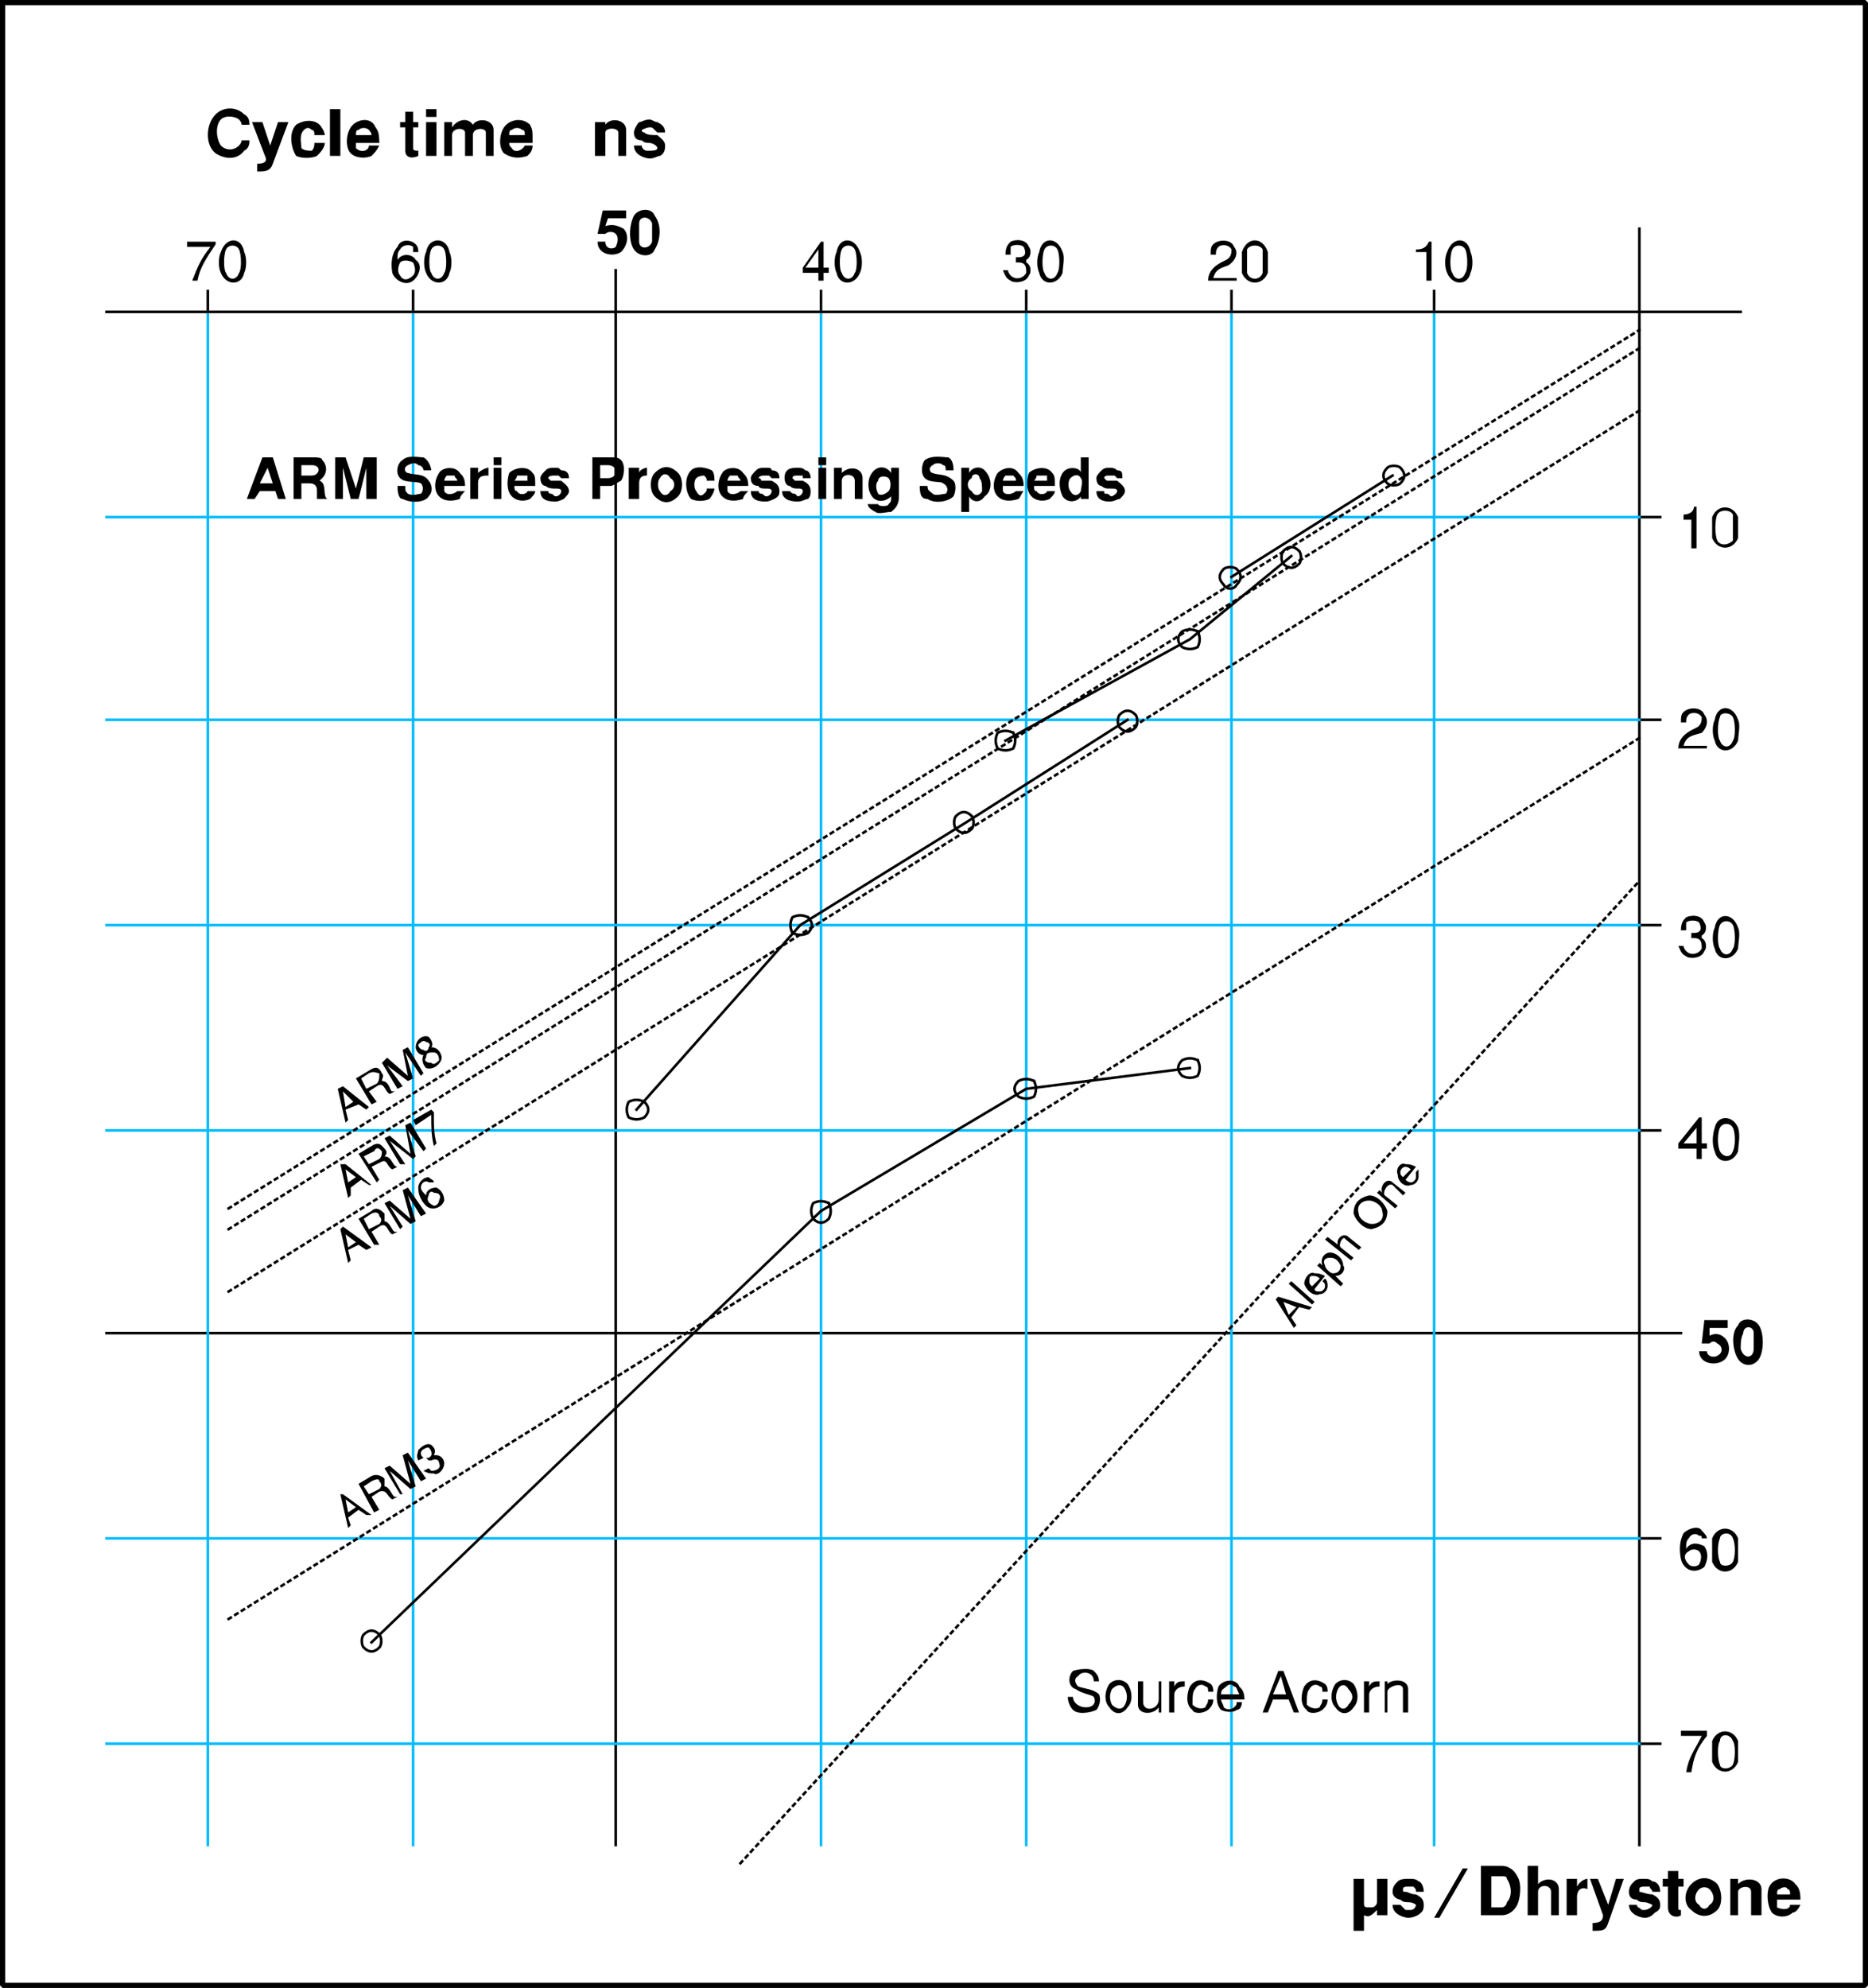 <svg xmlns="http://www.w3.org/2000/svg" width="719" height="765" version="1.2"><g fill="none" fill-rule="evenodd" stroke="#000" stroke-linecap="square" stroke-linejoin="bevel" font-family="'Sans Serif'" font-size="12.5" font-weight="400"><path stroke-linecap="butt" d="M631 710V88"/><path stroke-linecap="butt" d="M639 199h-8m8 78h-8m8 79h-8m8 79h-8m16 78h-16m8 79h-8m8 79h-8m-79-559v8m-78-8v8m-79-8v8m-79-8v8m-79-16v16m-78-8v8m-79-8v8m551 393H41m196-393v590" vector-effect="non-scaling-stroke"/><path stroke="#0bf" stroke-linecap="butt" d="M631 199H41m590 393H41m590-315H41m590 79H41m590 79H41m511-315v590M159 120v590m157-590v590m79-590v590m79-590v590M80 120v590" vector-effect="non-scaling-stroke"/><path stroke-linecap="butt" d="M146 629c-2-2-4-2-6 0-1 1-1 4 0 5 2 2 4 2 6 0 1-1 1-4 0-5m173-166c-2-1-4-1-6 0-1 2-1 4 0 6 2 2 4 2 6 0 1-2 1-4 0-6m79-47c-2-1-4-1-6 0-2 2-2 4 0 6 2 1 4 1 6 0 1-2 1-4 0-6m63-8c-2-1-4-1-6 0-2 2-2 4 0 6 2 1 4 1 6 0 1-2 1-4 0-6m-213 16c-2-1-4-1-6 0-1 2-1 4 0 6 2 1 4 1 6 0 2-2 2-4 0-6m63-71c-2-1-4-1-6 0-1 2-1 4 0 6 2 1 4 1 6 0 2-2 2-4 0-6m63-39c-2-2-4-2-6 0-1 1-1 4 0 5 2 2 4 2 6 0 1-1 1-4 0-5m63-39c-2-2-4-2-6 0-1 1-1 4 0 5 2 2 4 2 6 0 1-1 1-4 0-5m-47 7c-2-1-4-1-6 0-1 2-1 4 0 6 2 1 4 1 6 0 1-2 1-4 0-6m71-39c-2-1-4-1-6 0-2 2-2 4 0 6 2 1 4 1 6 0 1-2 1-4 0-6m39-31c-2-2-4-2-6 0-1 1-1 4 0 5 2 2 4 2 6 0 1-1 1-4 0-5m-24 7c-1-1-4-1-5 0-2 2-2 4 0 6 1 2 4 2 5 0 2-2 2-4 0-6m63-39c-1-1-4-1-5 0-2 2-2 4 0 6 1 1 4 1 5 0 2-2 2-4 0-6m-65 42 62-39" vector-effect="non-scaling-stroke"/><path stroke-linecap="butt" d="m387 285 71-39 39-32M245 427l63-71 63-39 63-40M143 632l173-166 79-47 63-8" vector-effect="non-scaling-stroke"/><path stroke-dasharray="1, 2" stroke-linecap="butt" d="m88 623 543-339" vector-effect="non-scaling-stroke"/><path stroke-linecap="butt" d="M41 120h629"/><path stroke-dasharray="1, 2" stroke-linecap="butt" d="m88 497 543-339M88 473l543-339M88 465l543-338" vector-effect="non-scaling-stroke"/><path fill="#000" stroke="none" d="m133 427 1 4-1 1-3-13 2-1 10 8-1 1-3-2-5 2m3-3-4-4 1 6 3-2m9-7-4 2-2-4 3-2c2-1 3 0 4 0 0 2 0 3-1 4m2-4c1 1 0 2 0 3 3 0 3 4 4 4h1l-2 1c-2-1-2-5-5-3l-3 2 3 4-2 1-6-10 5-3c3-2 4-1 5 1m6 6-6-10 2-2 8 7-2-10 2-1 6 10-1 1-6-9 3 10-2 1-8-6 6 8-2 1m11-18c-1-1-2 0-3 1 0 1 1 2 2 2 1 1 2 0 2-1 1-1 0-2-1-2m-1 5c-2 0-3-2-3-3 0-3 3-5 5-4 1 1 2 3 1 4 3 0 4 3 4 4 0 2-3 5-6 4-1-1-2-3-1-5m4-1c-2 0-3 0-3 2-1 1 0 2 2 2 1 1 2 0 3-1 0-2-1-3-2-3m-32 52v3l-1 1-3-13h2l10 8h-1l-3-2-4 3m2-4-4-3 1 5 3-2m9-7-4 2-2-3 4-2c1-2 2-1 3 0 0 1 0 2-1 3m2-4c1 1 1 2 0 3 3 0 3 4 5 4l-2 1c-2-1-2-4-4-3l-4 2 3 5-1 1-7-11 5-3c3-2 4 0 5 1m6 6-6-10 2-1 8 7-2-11 2-1 6 10-1 1-6-8 3 10-1 1-9-7 6 9h-2m13-20c0 6 0 8 1 12l-1 1c-1-4-1-7-1-12l-6 4-1-2 7-4 1 1m-33 53 1 4-1 1-3-13 1-1 11 8-2 1-3-2-4 2m3-3-4-3 1 5 3-2m9-7-4 2-2-4 3-2c2-1 3 0 3 1 1 1 1 2 0 3m2-4v3c2 0 3 4 4 4h1l-2 1c-2-1-2-5-5-3l-3 2 3 5h-2l-6-10 5-3c2-2 4 0 5 1m6 6-6-10 2-1 8 7-3-11 2-1 7 10-2 1-5-8 3 10-2 1-8-7 5 8-1 1m10-9c-3-3-3-6-3-7 0-2 2-4 4-4 1 1 2 1 2 2h-2c-1-1-3 0-3 2 0 1 1 2 2 3 0-2 2-3 4-3 2 1 3 3 3 5-1 3-5 4-7 2m3-5c-1-1-2 0-2 1-1 2 0 3 2 4 1 0 2-1 2-2 1-2 0-3-2-3m-33 125 1 3-1 1-3-13h1l11 8h-2l-3-2-4 3m3-4-4-3 1 5 3-2m9-7-4 2-2-3 3-2c2-1 3-1 3 0 1 1 1 2 0 3m2-4v3c2 0 3 4 4 4h1l-2 1c-2-1-2-4-5-3l-3 2 3 5-2 1-6-11 5-3c2-1 4 0 5 1m6 6-6-10 2-1 8 7-3-11 2-1 7 10-2 1-5-8 3 10-2 1-8-7 5 9h-1m9-9 2-1 1 1c2 0 4-1 3-3 0-1-1-2-3-1h-1l-1-1h1c2-1 1-3 0-4-1 0-3 1-3 2s0 1 1 2l-2 1c-1-2 0-3 0-4 1-1 3-3 5-2 1 1 2 2 1 4h1c2 0 3 2 3 3 0 3-3 5-4 4-2 0-2 0-4-1M92 56s1-1 1-2h3c0 1 0 3-2 4-3 4-8 3-11 1-4-3-4-11 0-15 3-3 8-3 11 0 2 1 2 3 2 4h-3s0-1-1-2-5-2-7 0-2 7 0 10c2 2 5 2 7 0m13 7c-1 3-3 3-6 3v-3c3 0 4-1 3-3l-5-13h4l3 9 3-9h4l-6 16m16-11c0-1 0-2-1-2-1-1-2-1-3 0-2 2-1 5-1 7 1 1 3 1 4 1 1-1 1-2 1-3h4c0 2-2 4-3 5-2 1-6 1-8 0-2-3-3-9 0-12 3-2 7-2 9 0 1 1 2 3 2 4h-4m6 8V42h4v18h-4m15-4h4c-1 2-2 3-3 4-2 1-6 1-8-1s-2-7 0-10 7-4 9-1c1 2 2 2 2 7h-9v2c2 2 5 1 5-1m1-4h-6c0-1 0-2 1-2 1-1 3-1 4 0 0 0 1 1 1 2m13 6v-9h-2v-2h2v-4h3v4h2v2h-2v8c0 1 1 1 2 1v2c-2 1-5 1-5-2m8 2V47h4v13h-4m4-18h-4v3h4v-3m14 10c0-3 5-3 5-1v9h3V50c0-4-6-5-8-2-2-3-6-2-8 1v-2h-3v13h3v-8c0-3 5-3 5-1v9h3v-8m20 4h3c0 2-1 3-2 4-3 1-6 1-9-1-2-2-2-7 0-10s7-4 10-1c1 2 1 2 1 7h-9c0 1 0 1 1 2 1 2 4 1 5-1m0-4h-6c0-1 0-2 1-2 1-1 3-1 4 0 1 0 1 1 1 2m39-2v10h-3v-9c0-2-5-2-5 0v9h-4V47h4v1c2-3 8-2 8 2m15 6c0 1 0 3-2 4-1 0-2 1-4 1-1 0-6-1-6-5h3c0 1 1 2 2 2h1c1 0 3 0 3-1s-2-2-3-2-2 0-3-1c-2 0-3-1-3-3 0-1 1-3 2-4 1 0 2-1 4-1 1 0 2 1 3 1 2 1 3 2 3 4h-3l-1-1c-1-1-1-1-2-1s-3 1-3 1c0 1 1 1 1 1 1 1 3 1 5 1 1 1 3 2 3 4M83 94c-4 6-6 9-7 14h-2c2-5 3-8 7-13h-9v-2h11v1m2 3c2-6 8-6 9 0 1 2 1 6 0 8-1 5-7 5-9 0-1-2-1-6 0-8m2 8c-1-1-1-7 0-9s4-2 5 0 1 8 0 9c-1 3-4 3-5 0m64 0c-1-6 1-9 2-10 1-3 5-3 7-1 1 1 1 2 1 3h-2v-2c-1-1-4-1-5 1-1 1-1 2-1 4 2-3 6-2 7 0 3 2 1 6 0 7-3 4-8 1-9-2m8-4c-2-1-4-1-5 0-1 2-1 4 0 5 1 2 3 2 5 0 1-1 1-3 0-5m5-4c1-6 8-6 9 0 1 2 1 6 0 8-1 5-7 5-9 0-1-2-1-6 0-8m2 8c-1-1-1-7 0-9s4-2 5 0 1 8 0 9c-1 3-4 3-5 0m67-18c3-1 5 0 7 1 2 2 2 6-1 9-3 2-9 1-9-4h3c0 3 3 3 4 2 1-2 1-4 0-5s-3-1-4 0h-3l2-9h9v3h-7l-1 3m13 6c0 3 4 3 5 0v-7c-1-3-5-3-5 0v7m-2 3c-2-3-2-9 0-13 2-3 7-3 8 0 3 4 2 10 0 13-1 3-6 3-8 0m72-3-7 10v2h6v3h2v-3h2v-2h-2V93h-1m-1 3-5 7h5v-7m7 1c1-6 7-6 9 0 1 2 1 6 0 8-2 5-8 5-9 0-1-2-1-6 0-8m2 8c-1-1-1-7 0-9s4-2 5 0 1 8 0 9c-1 3-4 3-5 0m62-1h2c0 1 1 2 1 2 2 2 5 1 6-1 0-2 0-4-3-4h-1v-2h1c3 0 3-2 2-4-1-1-4-1-5 0v3h-2c0-3 1-4 2-5 2-1 6-1 7 2 1 1 1 4-1 5v1c2 1 2 4 1 5-1 3-6 3-7 2-2-1-2-2-3-4m14-7c1-6 7-6 9 0 1 2 0 6 0 8-2 5-8 5-9 0-1-2-1-6 0-8m2 8c-1-1-1-7 0-9s4-2 5 0 1 8 0 9c-1 3-4 3-5 0m70-5c2-1 2-3 2-4-1-2-4-2-5-1s-1 2-1 3h-2c0-2 0-3 1-4 2-2 7-2 8 1 1 1 2 4-2 7-2 1-5 1-6 5h9v1h-11c0-5 5-7 7-8m6-3c2-6 8-6 10 0v8c-2 5-8 5-10 0v-8m2 8v-9c1-2 5-2 6 0v9c-1 3-5 3-6 0m70-12h1v15h-2V97h-4v-1c3 0 4-1 5-3m7 4c2-6 8-6 9 0 1 2 1 6 0 8-1 5-7 5-9 0-1-2-1-6 0-8m2 8c-1-1-1-7 0-9s4-2 5 0 1 8 0 9c-1 3-4 3-5 0m93 90h1v16h-2v-11h-3v-2c2 0 4-1 4-3m7 4c2-5 8-5 10 0v8c-2 5-8 5-10 0v-8m2 9c-1-2-1-8 0-10s5-2 6 0v10c-2 2-5 2-6 0m-8 72c2-1 2-3 2-4-1-2-4-2-5-1s-1 2-1 3h-2c0-2 0-3 1-4 2-2 7-2 8 1 1 1 2 4-1 7-3 1-6 1-7 5h9v1h-11c0-5 5-7 7-8m7-3c1-6 7-6 9 0 1 2 0 6 0 8-2 5-8 5-9 0-1-2-1-6 0-8m2 8c-1-1-1-7 0-9 0-2 4-2 5 0s1 8 0 9c-1 3-4 3-5 0m-16 79h2c0 1 1 2 1 2 2 2 5 1 6-1 0-2 0-4-3-4h-1v-2h1c3 0 3-2 2-4-1-1-4-1-5 0v3h-2c0-3 1-4 2-5 2-1 6-1 7 2 1 1 1 4-1 5v1c2 1 2 4 1 5-1 3-6 3-7 2-2-1-2-2-3-4m14-7c1-6 7-6 9 0 1 2 0 6 0 8-2 5-8 5-9 0-1-2-1-6 0-8m2 8c-1-1-1-7 0-9s4-2 5 0 1 8 0 9c-1 3-4 3-5 0m-8 65-8 10v2h7v4h2v-4h2v-2h-2v-10h-1m-1 4-5 6h5v-6m7 0c1-5 7-5 9 0 1 3 0 7 0 9-2 5-8 5-9 0-1-2-1-6 0-9m2 9c-1-2-1-7 0-9s4-2 5 0 1 7 0 9c-1 3-4 2-5 0m-4 71c2-1 4-1 6 1s2 6 0 8c-3 3-10 2-10-3h3c0 2 3 3 5 1 1-1 1-3-1-4-1-1-2-1-3 0h-3l1-9h9v3h-7v3m12 5c1 4 5 4 5 0v-6c0-3-4-3-4 0-1 2-1 4-1 6m-1 4c-2-3-3-10 0-13 1-3 6-3 8 0s2 10 0 13-6 3-8 0m-22 77c-1-5 0-8 1-10 2-2 6-3 7-1 1 1 2 2 2 3h-2c0-1 0-1-1-1-1-1-3-1-4 1-1 1-1 2-1 4 2-3 5-2 7-1 2 3 1 6 0 8-4 3-8 1-9-3m7-3c-1-1-3-1-4 0-2 1-2 3 0 5 1 1 3 1 4 0 1-2 1-4 0-5m5-5c2-5 8-5 10 0v9c-2 5-8 5-10 0v-9m3 9c-1-2-1-7 0-9 0-2 4-3 5 0 1 2 1 7 0 9s-5 2-5 0m-5 67c-4 5-5 8-6 14h-2c1-6 3-8 6-14h-8v-2h10v2m2 2c2-5 8-5 10 0v8c-2 5-8 5-10 0v-8m3 9c-1-2-1-8 0-9 0-3 4-3 5 0 1 1 1 7 0 9s-5 2-5 0m-132 56v2h4v-14h-4v9c0 1-1 2-2 2-3 0-3 0-3-2v-9h-4v20h4v-6c2 1 3 0 5-2m18-2c0 1 0 2-1 3s-3 2-5 2c-1 0-6-1-6-5h3l2 2h2c1 0 2-1 2-2 0 0-1-1-3-1-1 0-2 0-3-1-1 0-3-1-3-3s1-3 2-4 3-1 4-1c2 0 3 0 4 1 1 0 2 2 2 4h-3c0-1 0-1-1-2h-2c-1 0-2 0-2 1s0 1 1 1 2 1 4 1c2 1 3 2 3 4m4 5h2l11-19h-2l-11 19m32-5c-1 2-3 4-6 4h-8v-19h8c3 0 5 2 6 4 2 3 1 9 0 11m-6-11c1 0 2 0 2 1 2 3 2 7 0 9 0 1-1 2-2 2h-4v-12h4m22 5c0-4-5-5-8-2v-7h-4v19h4v-9c0-3 5-3 5 0v9h3v-10m11 0c-2-1-4 0-4 3v7h-4v-14h4v3c1-2 3-3 4-3v4m8 13c-1 3-2 3-6 3v-3c3 0 4-1 4-3l-5-14h3l4 10 3-10h3l-6 17m20-7c0 1 0 2-2 3-1 1-2 2-4 2-1 0-6-1-6-5h3c0 1 1 1 2 2h1c1 0 3-1 3-2 0 0-2-1-3-1s-2 0-3-1c-2 0-3-1-3-3s1-3 2-4 2-1 4-1c1 0 2 0 3 1 2 0 3 2 3 4h-3c0-1-1-1-1-2h-2c-1 0-2 0-2 1v1c1 0 3 1 5 1 2 1 3 2 3 4m3 1v-8h-2v-3h2v-3h4v3h2v3h-2v8c0 1 0 1 1 1v2c-1 1-5 1-5-3m19-9c2 3 2 8 0 10-3 3-7 3-10 0-3-2-3-7 0-10s7-3 10 0m-3 2c2 2 2 5 0 6-1 2-3 2-4 0-2-1-2-4 0-6 1-1 3-1 4 0m20 0v10h-4v-9c0-3-5-2-5 0v9h-3v-14h3v2c3-3 9-2 9 2m11 6h4c-1 2-2 3-3 3-2 2-6 2-8 0-2-3-2-8-1-10 2-4 8-4 10-1 1 1 2 2 2 6h-9v3c2 1 5 1 5-1m0-4h-5c0-1 0-2 1-2 1-1 3-1 3 0 1 0 1 1 1 2M100 186h5l-2-6-3 6m6 3h-6l-2 3h-3l6-16h4l5 16h-3l-1-3m14-10c4 0 3 4 0 4h-4v-4h4m4 5-1 1c3 1 1 6 3 7h-4v-3c0-1 0-3-3-3h-3v6h-3v-16h7c2 0 4 0 4 1 2 2 2 5 0 7m8 8v-12l3 12h3l3-12v12h4v-16h-5l-3 12-4-12h-4v16h3m30-2c-1 0-3 1-5 0-1-1-1-1-1-3h-3c0 4 1 5 2 5 4 2 9 1 10-1 2-2 1-5 0-6-2-3-5-2-8-3-1 0-2-2 0-3s3-1 4 0c1 0 2 1 2 2h3c0-1-1-4-3-5-2 0-6-1-8 1-2 1-3 5-1 7s6 1 8 2c1 1 1 3 0 4m14-1h3c-1 1-2 2-2 3-3 1-6 1-8-1s-2-6 0-9c1-2 6-3 8 0 1 1 2 2 2 5h-8v2c1 2 4 1 5 0m0-4h-5s0-1 1-2h3c0 1 1 1 1 2m12-2c-2 0-4 0-4 3v6h-3v-12h3v2c1-1 3-2 4-2v3m2 9v-12h3v12h-3m3-16h-3v3h3v-3m10 13h3c0 1-1 2-2 3-2 1-5 1-7-1s-2-6-1-9c2-2 7-3 9 0 1 1 1 2 1 5h-8c0 1 0 2 1 2 1 2 4 1 4 0m0-4h-5s1-1 1-2h4v2m16 4c0 1-1 2-2 3 0 0-2 1-3 1-2 0-6 0-6-4h3c0 1 1 1 1 1 1 0 1 1 2 1s2-1 2-2-1-1-3-1c0 0-2 0-3-1-1 0-2-1-2-3 0-1 1-2 2-3s2-1 4-1c1 0 1 0 2 1 2 0 3 1 3 3h-3l-1-1h-2s-2 0-2 1l1 1h4c1 1 3 2 3 4m16-13h-7v16h3v-5h4c1 0 2-1 4-2 1-1 2-6 0-8-1-1-2-1-4-1m-1 3h-3v5h3c4 0 4-5 0-5m15 4c-1 0-3 0-3 3v6h-4v-12h4v2c0-1 2-2 3-2v3m12-1c2 2 2 7 0 9-3 3-6 3-9 0-2-2-2-7 0-9 3-3 6-3 9 0m-3 2c2 1 2 4 0 5-1 2-3 2-4 0-1-1-1-4 0-5 1-2 3-2 4 0m14 1c0-1 0-1-1-2 0 0-2 0-3 1s-1 4 0 5c1 2 2 2 3 1s1-1 1-2h3c0 1-1 3-2 4-2 1-5 1-7 0-2-2-3-8 0-11 2-2 6-1 8 0 1 1 1 3 1 4h-3m13 4h3c-1 1-2 2-2 3-3 1-6 1-8-1s-2-6 0-9c1-2 6-3 8 0 1 1 2 2 2 5h-8v2c1 2 4 1 5 0m0-4h-5s0-1 1-2h3c0 1 1 1 1 2m15 4c0 1 0 2-2 3 0 0-2 1-3 1-2 0-6 0-6-4h3c0 1 1 1 1 1 1 0 1 1 2 1s2-1 2-2-1-1-3-1c0 0-2 0-2-1-2 0-3-1-3-3 0-1 1-2 2-3s2-1 4-1c1 0 2 0 2 1 2 0 3 1 3 3h-3l-1-1h-2s-2 0-2 1c0 0 1 0 1 1h4c2 1 3 2 3 4m12 0c0 1 0 2-1 3-1 0-2 1-4 1-1 0-6 0-6-4h3c1 1 1 1 2 1l1 1c1 0 2-1 2-2s-1-1-2-1-2 0-3-1c-1 0-2-1-2-3 0-1 0-2 1-3s3-1 4-1 2 0 3 1c1 0 2 1 2 3h-3v-1h-2c-1 0-2 0-2 1l1 1h3c2 1 3 2 3 4m3 3v-12h3v12h-3m3-16h-3v3h3v-3m14 8v8h-3v-7c0-3-5-3-5 0v7h-3v-12h3v2c3-3 8-2 8 2m6 10c0 1 4 1 4 0 1-1 1-1 1-3-2 2-6 3-8-1-1-2-1-5 0-7 2-4 6-4 8-1v-2h3v11c0 4-2 5-3 6-2 0-5 1-6 0-2-1-3-2-3-3h4m4-10c-1-1-4-1-4 1-1 1-1 3 0 5 1 1 3 0 4-1s1-4 0-5m22 6c-1 0-4 1-5 0s-2-1-2-3h-3c0 4 1 5 3 5 3 2 8 1 10-1 1-2 1-5 0-6-3-3-6-2-8-3-1 0-2-2 0-3 1-1 3-1 4 0 1 0 1 1 1 2h3c0-1 0-4-2-5-2 0-6-1-9 1-1 1-2 5 0 7s6 1 7 2c2 1 2 3 1 4m9 1v6h-3v-17h3v2c1-2 4-3 6-1 3 3 3 8 0 10-2 3-5 2-6 0m4-7c0-2-3-2-3 0-2 1-2 4 0 5 1 2 3 2 4 0 0-2 0-4-1-5m14 5h3c-1 1-1 2-2 3-3 1-6 1-8-1s-2-6 0-9c2-2 6-3 8 0 1 1 2 2 2 5h-8v2c1 2 4 1 5 0m0-4h-5s0-1 1-2h3c1 1 1 1 1 2m12 4h3c0 1-1 2-2 3-2 1-5 1-7-1s-2-6-1-9c2-2 7-3 9 0 1 1 1 2 1 5h-8c0 1 0 2 1 2 1 2 4 1 4 0m0-4h-5s1-1 1-2h4v2m9 4c1 2 3 2 4 0 0-1 1-4 0-5-1-2-3-1-4 0s-1 4 0 5m4-7c0-2-5-3-7 0s-1 7 0 9c2 3 6 2 7 0v1h3v-16h-3v6m17 7c0 1-1 2-2 3-1 0-2 1-4 1-1 0-5 0-5-4h3c0 1 0 1 1 1s1 1 2 1c0 0 2-1 2-2s-1-1-3-1c-1 0-2 0-3-1-1 0-2-1-2-3 0-1 1-2 2-3s2-1 3-1 2 0 3 1c2 0 2 1 2 3h-2l-1-1h-2c-1 0-2 0-2 1l1 1h4c1 1 3 2 3 4"/><path stroke="#0bf" stroke-linecap="butt" d="M631 671H41" vector-effect="non-scaling-stroke"/><path stroke-linecap="butt" stroke-width="2" d="M1 1h717v763H1V1"/><path fill="#000" stroke="none" d="M411 653c0 2 1 4 2 5 2 2 7 1 9 0 1-1 2-4 1-6-2-2-5-2-8-3-1-1-2-3 0-4 1-2 6-2 6 2h2c0-2-1-3-2-4s-5-1-8 0c-2 2-2 6 1 7 3 2 6 2 7 3 1 2 0 4-3 4s-5-2-5-4h-2m22-3c-1-2-3-2-5 0-1 2-1 4 0 6 2 2 4 2 5 0s1-4 0-6m1-2c-2-2-5-2-7 0-2 3-2 7 0 9 2 3 5 3 7 0 2-2 2-6 0-9m12 6c0 4-6 5-6 1v-8h-2v9c0 4 6 4 8 1v2h1v-12h-1v7m10-7c-2 0-3 0-4 2v-2h-2v12h2v-7c0-1 1-3 4-3v-2m9 7h2c0 2-1 3-2 4-3 2-6 1-6 0-3-2-2-7-1-9 2-3 5-3 8-1 1 1 1 2 1 3h-2c0-1 0-2-1-2-1-1-3-1-4 1-1 1-1 3-1 6 1 1 3 2 5 1 0-1 1-1 1-3m11 1h2c0 2-1 3-2 3-1 1-4 1-6 0-2-2-2-6-1-9 2-3 7-3 8 0 1 1 2 2 2 5h-9c0 1 1 2 1 3 1 1 3 1 4 0s1-1 1-2m-1-6c1 0 1 1 2 3h-7c0-2 1-2 2-3s2-1 3 0m15 5-2 5h-2l6-16h2l6 16h-2l-2-5h-6m5-2-2-7-3 7h5m14 2h2c0 2-1 3-2 4-3 2-6 1-6 0-3-2-2-7-1-9 2-3 5-3 8-1 1 1 1 2 1 3h-2c0-1 0-2-1-2-1-1-3-1-4 1-1 1-1 3-1 6 1 1 3 2 5 1 0-1 1-1 1-3m10-4c-1-2-3-2-4 0s-1 4 0 6 3 2 4 0c2-2 2-4 0-6m2-2c-2-2-5-2-7 0-2 3-2 7 0 9 2 3 5 3 7 0 2-2 2-6 0-9m10-1c-2 0-3 0-4 2v-2h-2v12h2v-7c0-1 1-3 4-3v-2m3 1c2-2 8-2 8 2v9h-2v-9c0-3-6-1-6 1v8h-1v-12h1v1"/><path stroke-dasharray="1, 2" stroke-linecap="butt" d="m285 717 346-378" vector-effect="non-scaling-stroke"/><path fill="#000" stroke="none" d="m497 507 2 3-1 1-7-11 1-1 13 4-1 1-4-1-3 4m2-4-5-2 2 5 3-3m-3-9 1-1 9 8-1 1-9-8m13-1 1-1c1 1 1 2 1 3s-1 3-3 3c-2 1-5-1-6-4 0-2 2-5 4-4 1 0 2 0 4 1l-4 5c0 1 1 1 2 1s2-1 2-2 0-1-1-2m-4-2c1 0 2 0 3 1l-3 3c-1-1-1-1-1-2s0-2 1-2m7-7c-2 0-3 1-2 3 0 1 2 3 3 3 2 0 3-1 3-3-1-2-2-3-4-3m2 7 3 3-1 1-9-8 1-1 1 1c-1-3 1-5 3-5s5 2 5 5c1 1 0 4-3 4m1-12c-1-2 2-5 4-3l5 4-1 1-5-4c-1-2-3 2-2 3l5 4-1 1-10-8 1-1 4 3m12-17c-3 0-5 2-4 5 0 2 3 4 5 4 3 0 5-2 4-5 0-2-3-4-5-4m0-2c-4 1-6 3-6 7 1 3 4 6 7 6 4-1 6-3 6-7-1-3-4-6-7-6m5-1c-1-3 2-6 4-4l5 4-1 1-4-4c-2-1-4 3-3 4l5 4-1 1-7-6 1-1 1 1m13-8 1-1v3c0 1-1 3-3 3-2 1-5-1-5-4-1-2 1-5 3-4 1 0 2 0 4 1l-4 5c1 1 2 1 2 1 1 0 2-1 2-2v-2m-4-2s1 0 2 1l-3 3c-1-1-1-1-1-2s1-2 2-2"/></g></svg>
